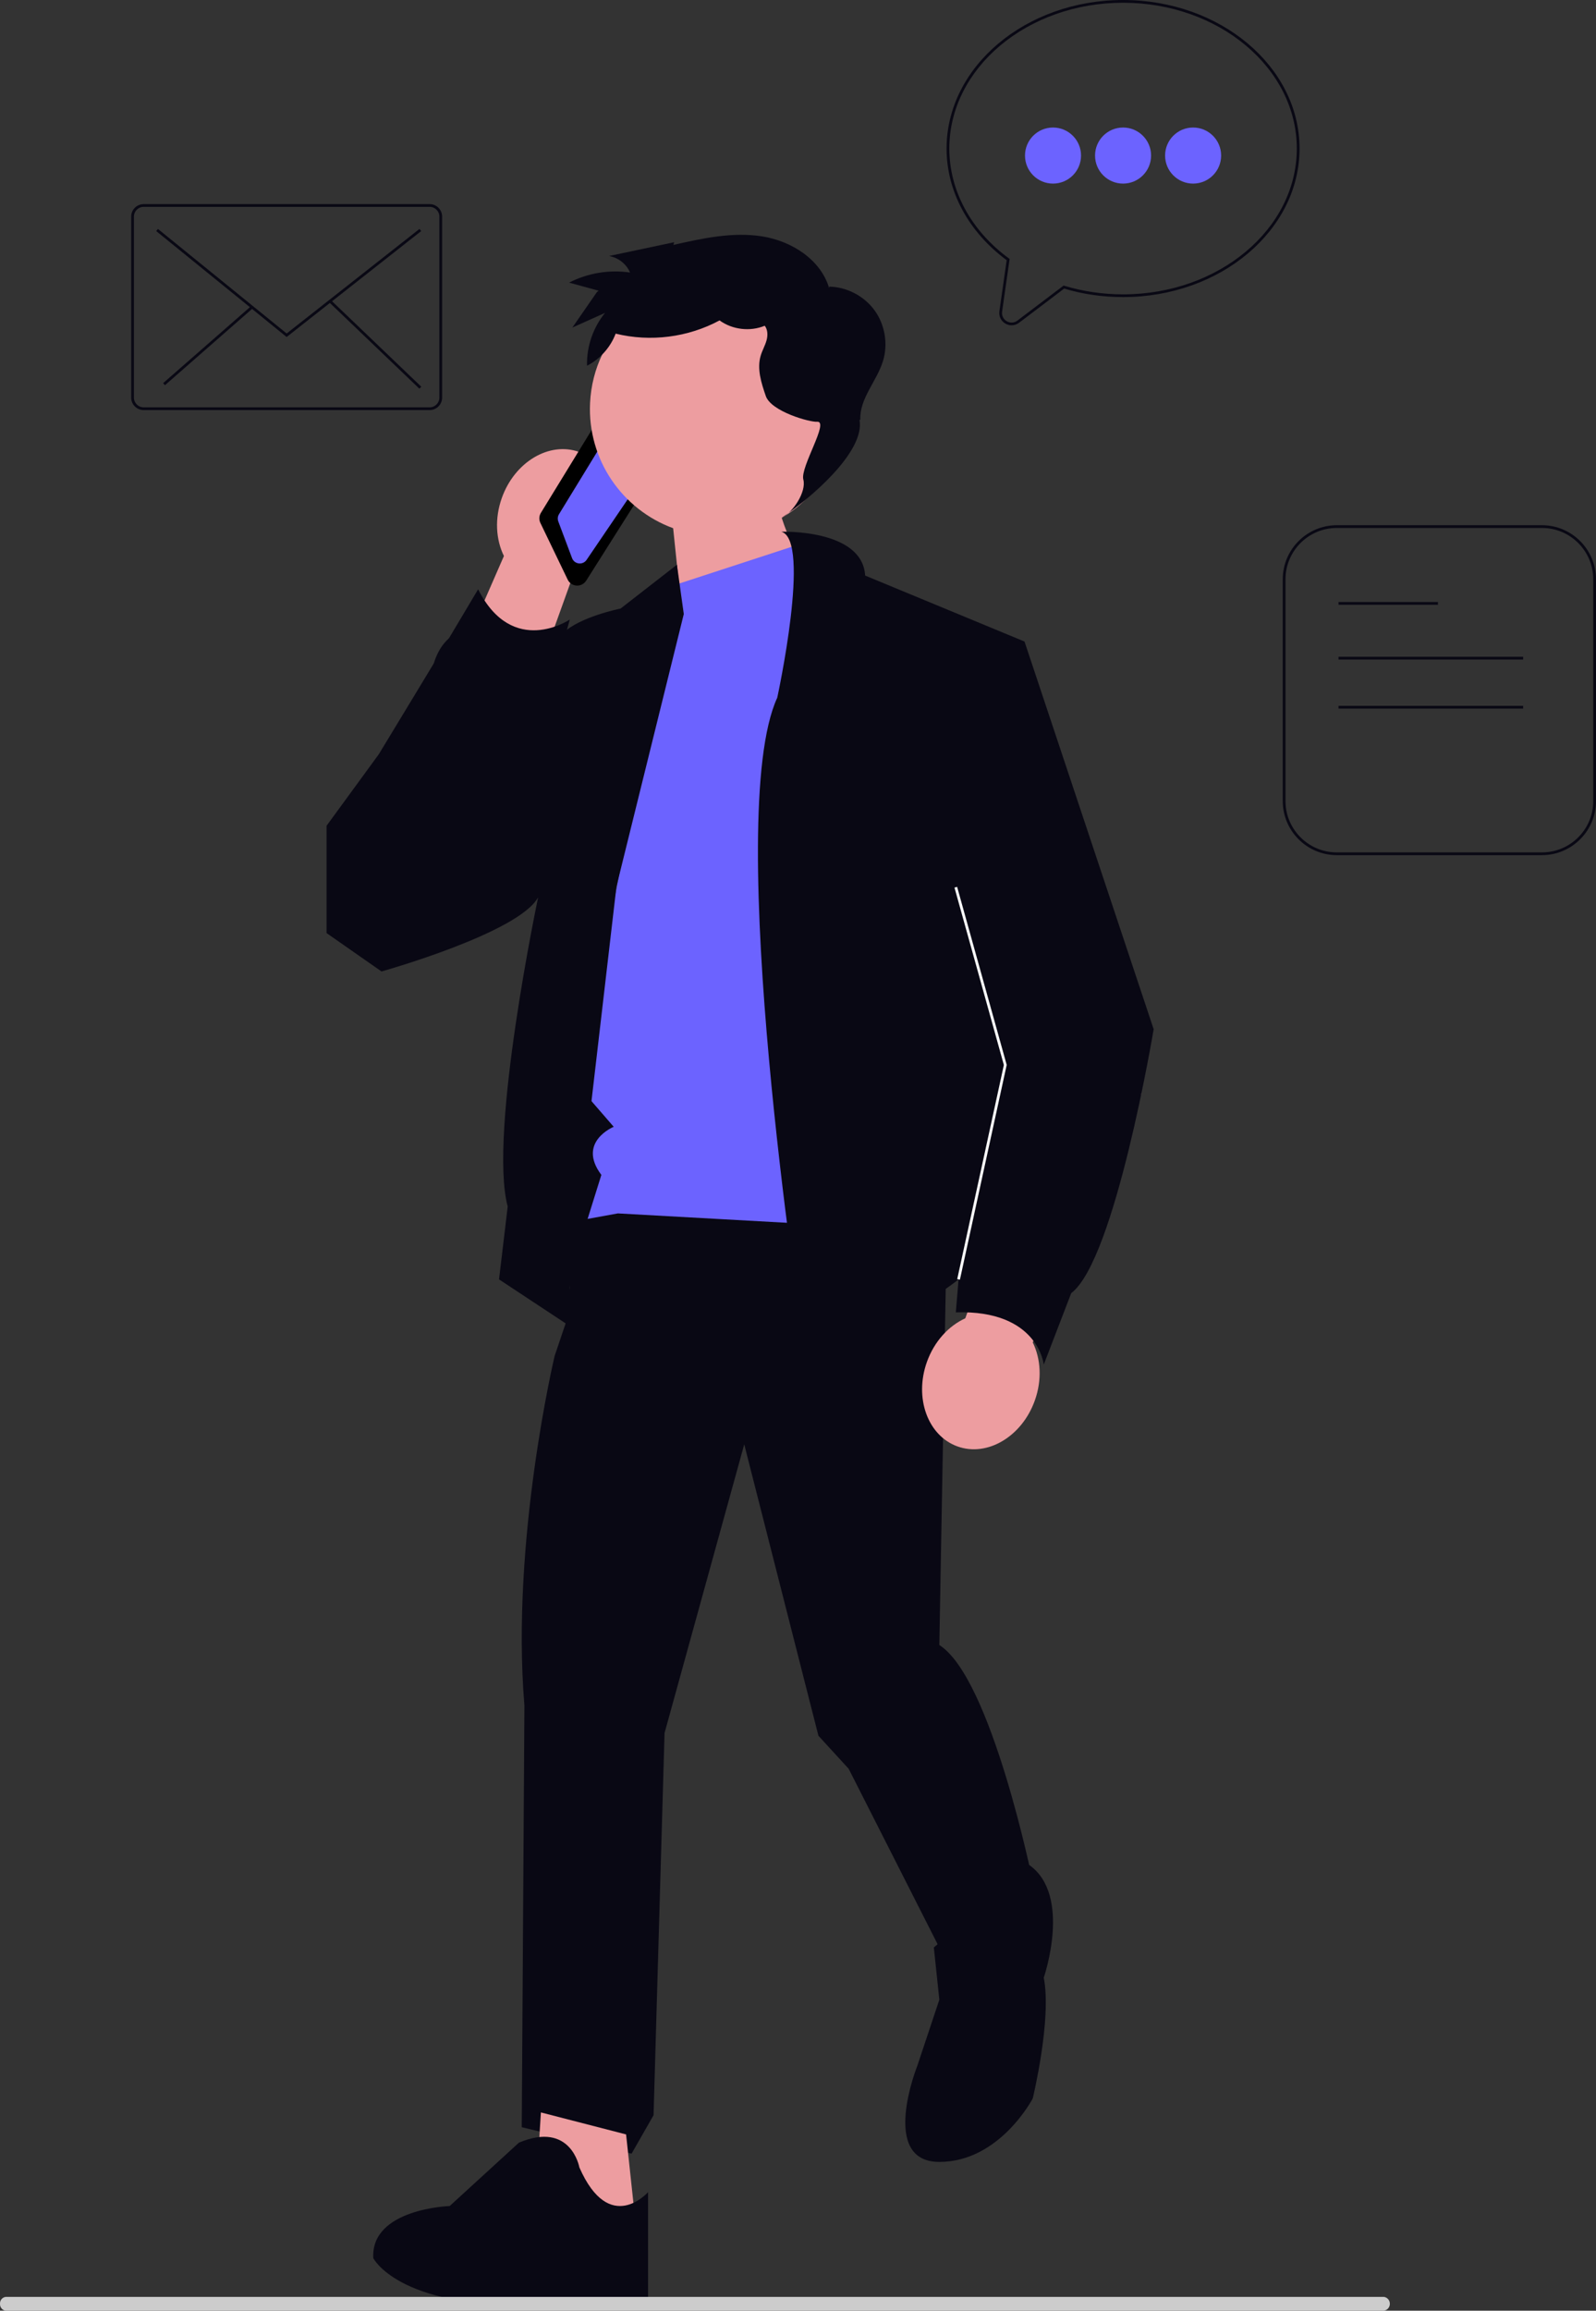 <svg xmlns="http://www.w3.org/2000/svg" width="580.83" height="840.469" viewBox="0 0 580.83 840.469" xmlns:xlink="http://www.w3.org/1999/xlink" role="img" artist="Katerina Limpitsouni" source="https://undraw.co/"><rect x="0" y="0" width="580.83" height="840.469" fill="#333333" stroke="none"/><rect x="207.35" y="347.407" width="115" height="127" fill="#090814"/><path d="M207.94,210.999l-32.037,89.146-32.037-7.367,39.527-90.543c-2.933-5.95-3.431-13.646-.757-21.136,4.678-13.105,17.263-20.59,28.108-16.718,10.845,3.872,15.845,17.634,11.167,30.739-2.674,7.49-7.933,13.13-13.971,15.878Z" fill="#ed9da0"/><path d="M210.073,213.004c-.294,0-.591-.033-.884-.103-1.14-.267-2.085-1.024-2.593-2.079l-9.928-20.608c-.571-1.186-.501-2.563.188-3.686l22.726-37.066c.615-1.003,1.639-1.662,2.806-1.809l4.095-.512c1.579-.192,3.149.62,3.891,2.035l9.023,17.227c.636,1.215.575,2.688-.157,3.849l-25.916,40.959c-.239.377-.538.706-.888.979-.686.534-1.515.814-2.362.814Z"/><path d="M211,204.952c-.119,0-.239-.007-.36-.021-1.117-.133-2.058-.87-2.453-1.924l-5.008-13.339c-.327-.872-.236-1.827.249-2.62l19.923-32.569c.541-.885,1.482-1.421,2.52-1.435,1.08.013,1.994.5,2.56,1.371l7.94,12.271c.656,1.014.642,2.316-.037,3.316l-22.856,33.637c-.563.83-1.49,1.313-2.477,1.313Z" fill="#6c63ff"/><path d="M306.937,150.922c1.186-25.46-18.492-47.06-43.951-48.246-25.46-1.186-47.06,18.492-48.246,43.951-.962,20.648,11.8,38.755,30.238,45.496l6.168,59.311,47.194-35.742s-9.232-12.958-13.839-27.299c12.824-7.676,21.688-21.421,22.436-37.47Z" fill="#ed9da0"/><path d="M294.35,196.85l-49,16-2,13-33,169,13,15s-13.5,5.5-4.5,17.5l-5,16s51,38,119,4l-23-238-15.5-12.5Z" fill="#6c63ff"/><path d="M224.85,441.35l-11,2-6,25-6,5,4,8-4,11.836s-16,67.164-11,127.164l-.968,153.38,39.968,9.62,8-14,4-139,29-105,27,106,11,12,35,69s30,2,32-28c0,0-15-74-34-86l2.454-136.861-11.454-14.139-108-6Z" fill="#090814"/><polygon points="227.85 776.35 230.85 804.35 194.85 800.35 196.85 768.35 227.85 776.35" fill="#ed9da0"/><path d="M235.85,797.35s-14,16-25-9c0,0-3-17-22-9l-25.194,23.043s-28.806.957-27.806,18.957c0,0,9,18,57,17s43-1.616,43-1.616v-39.384Z" fill="#090814"/><path d="M339.85,708.35l2,19-8,24s-14,35,8,35,34-23.096,34-23.096c0,0,7-28.904,4-43.904,0,0,10.388-30.022-5.306-41.011l-34.694,30.011Z" fill="#090814"/><path d="M246.35,205.407l-20.5,15.942s-15,3-21,9-39-15-47,11l-20,33-19,26v39.038l20,13.962s50-14,57-27c0,0-18.169,86-11.084,112.5l-3.155,26.5,24.239,16,18.5-158.942,24.5-99.058-2.5-17.942Z" fill="#090814"/><path d="M278.333,118.474c-5.331,2.219-11.794,1.461-16.466-1.933-11.438,6.177-25.195,7.928-37.816,4.813-1.88,4.992-5.669,9.238-10.415,11.673-.187-6.911,2.183-13.862,6.553-19.219-3.967,1.783-7.934,3.566-11.901,5.348,2.962-4.278,5.924-8.557,8.886-12.835l.676-.584c-3.58-.98-7.16-1.959-10.74-2.939,6.77-3.489,14.646-4.792,22.178-3.669-1.321-3.117-4.313-5.465-7.654-6.008,7.901-1.672,15.802-3.345,23.703-5.017l-.27.973c10.598-2.388,21.503-4.789,32.236-3.108s21.401,8.419,24.449,18.846l.05-.559c6.435.141,12.726,3.443,16.497,8.659,3.771,5.216,4.935,12.225,3.052,18.38-2.258,7.383-8.591,13.663-8.259,21.377l-.29.06c2.097,11.78-18.509,29.017-28.451,35.675,4.212-1.965,9.192-9.508,8-14-1.192-4.492,9.632-21.383,5-21-2.6.215-16.714-3.726-18.657-9.361-1.637-4.747-3.288-9.879-1.853-14.691.566-1.899,1.591-3.638,2.124-5.546s.47-4.174-.899-5.606" fill="#090814"/><path d="M188.107,295.714l19.243-70.364s-20.73,14-33.349-11l-35.151,59" fill="#090814"/><path d="M351.297,479.503l32.037-89.146,32.037,7.367-39.527,90.543c2.933,5.95,3.431,13.646.757,21.136-4.678,13.105-17.263,20.59-28.108,16.718-10.845-3.872-15.845-17.634-11.167-30.739,2.674-7.49,7.933-13.13,13.971-15.878Z" fill="#ed9da0"/><path d="M503.609,840.469H2.172c-1.294-.099-2.25-1.224-2.167-2.518-.084-1.28.872-2.406,2.167-2.505h501.437c1.14.14,2.04,1.041,2.18,2.18.183,1.393-.787,2.658-2.18,2.843Z" fill="#ccc"/><path d="M284.35,193.407s29.5-1.058,30.5,15.942l58,24,47,141s-14,84-30,96l-10,26s-2-20-32-19l1-12s-32,26-57,19c0,0-28.968-187.169-8.984-230.584,0,0,12.484-57.358,1.484-60.358Z" fill="#090814"/><polygon points="349.338 465.456 348.362 465.243 365.336 387.364 347.362 322.848 348.325 322.58 366.365 387.335 349.338 465.456" fill="#fff"/><rect x="487.129" y="218.972" width="36.183" height="1" fill="#090814"/><rect x="487.129" y="238.893" width="67.184" height="1" fill="#090814"/><rect x="487.129" y="256.736" width="67.184" height="1" fill="#090814"/><circle cx="383.223" cy="56.582" r="10.197" fill="#6c63ff"/><circle cx="408.715" cy="56.582" r="10.197" fill="#6c63ff"/><circle cx="434.207" cy="56.582" r="10.197" fill="#6c63ff"/><path d="M368.161,118.33c-.781,0-1.566-.211-2.289-.637-1.598-.941-2.428-2.667-2.165-4.504l2.65-18.556c-13.905-10.272-21.872-25.054-21.872-40.601,0-29.794,28.813-54.033,64.23-54.033s64.229,24.239,64.229,54.033-28.812,54.032-64.229,54.032c-7.344,0-14.557-1.04-21.441-3.091l-16.412,12.43c-.812.614-1.753.925-2.701.926ZM408.715,1c-34.865,0-63.23,23.791-63.23,53.033,0,15.313,7.911,29.883,21.704,39.972l.242.177-2.734,19.149c-.204,1.428.44,2.77,1.683,3.501,1.242.732,2.728.646,3.879-.225l16.817-12.736.243.073c6.865,2.071,14.063,3.121,21.396,3.121,34.864,0,63.229-23.79,63.229-53.032S443.58,1,408.715,1Z" fill="#090814"/><path d="M156.355,149.164H52.288c-2.508,0-4.549-2.04-4.549-4.548v-65.83c0-2.508,2.041-4.548,4.549-4.548h104.067c2.508,0,4.548,2.04,4.548,4.548v65.83c0,2.508-2.04,4.548-4.548,4.548ZM52.288,75.238c-1.957,0-3.549,1.592-3.549,3.548v65.83c0,1.956,1.592,3.548,3.549,3.548h104.067c1.956,0,3.548-1.592,3.548-3.548v-65.83c0-1.956-1.592-3.548-3.548-3.548H52.288Z" fill="#090814"/><polygon points="104.316 122.58 104.005 122.329 56.846 84.049 57.477 83.271 104.326 121.301 152.661 83.268 153.28 84.053 104.316 122.58" fill="#090814"/><rect x="54.436" y="125.222" width="42.545" height=".999" transform="translate(-64.064 80.987) rotate(-41.196)" fill="#090814"/><rect x="136.027" y="102.515" width="1" height="45.525" transform="translate(-48.379 137.271) rotate(-46.251)" fill="#090814"/><path d="M561.171,311.04h-74.682c-10.84,0-19.659-8.819-19.659-19.659v-80.682c0-10.84,8.819-19.659,19.659-19.659h74.682c10.84,0,19.659,8.819,19.659,19.659v80.682c0,10.84-8.819,19.659-19.659,19.659ZM486.489,192.04c-10.289,0-18.659,8.371-18.659,18.659v80.682c0,10.289,8.37,18.659,18.659,18.659h74.682c10.289,0,18.659-8.371,18.659-18.659v-80.682c0-10.289-8.37-18.659-18.659-18.659h-74.682Z" fill="#090814"/></svg>